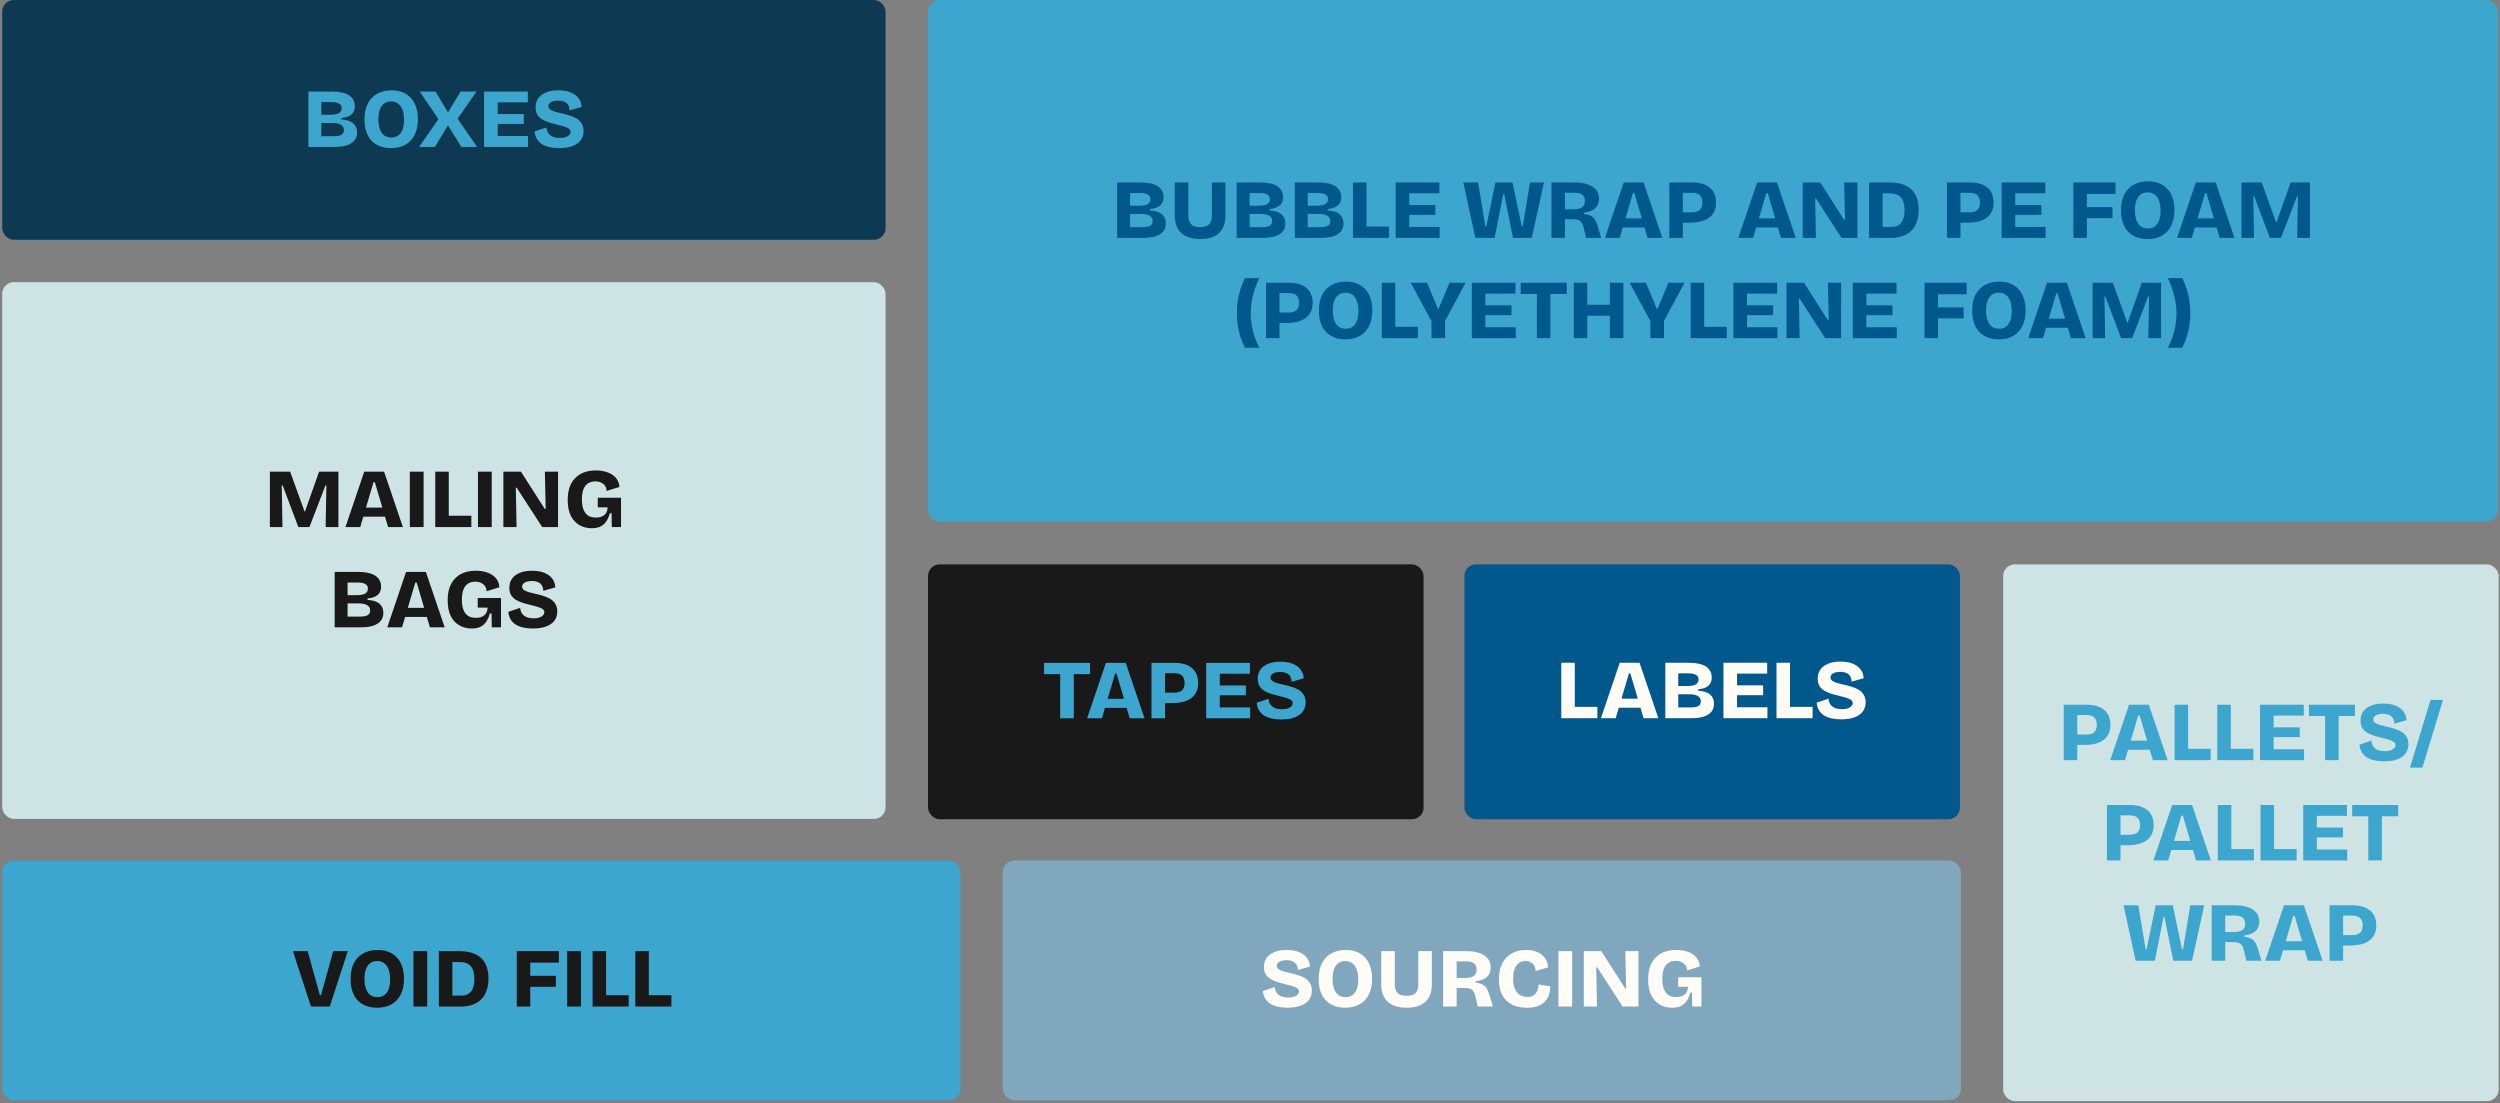 <svg xmlns="http://www.w3.org/2000/svg" fill="none" viewBox="0 0 1072 473" height="473" width="1072">
<rect x="0" y="0" width="1072" height="473" fill="#808080" stroke="none"/>
<rect fill="#CEE3E4" rx="5" height="230.162" width="212.485" y="242" x="858.942"></rect>
<path fill="#3DA6CE" d="M889.186 319.436V314.972H894.478C896.038 314.972 897.202 314.648 897.97 314C898.738 313.352 899.122 312.26 899.122 310.724C899.122 309.38 898.762 308.36 898.042 307.664C897.346 306.968 896.23 306.62 894.694 306.62H889.186V302.192H894.874C896.41 302.192 897.79 302.372 899.014 302.732C900.262 303.092 901.33 303.632 902.218 304.352C903.106 305.048 903.778 305.948 904.234 307.052C904.714 308.132 904.954 309.404 904.954 310.868C904.954 312.74 904.522 314.312 903.658 315.584C902.818 316.856 901.558 317.816 899.878 318.464C898.222 319.112 896.146 319.436 893.65 319.436H889.186ZM884.938 325.952V302.192H890.734V325.952H884.938ZM904.86 325.952L912.924 302.192H921.42L929.484 325.952H923.148L917.46 306.728H916.884L911.196 325.952H904.86ZM909.648 321.488V317.6H925.56V321.488H909.648ZM932.469 325.952V302.192H938.265V325.952H932.469ZM933.513 325.952V321.092H947.949V325.952H933.513ZM950.786 325.952V302.192H956.582V325.952H950.786ZM951.83 325.952V321.092H966.266V325.952H951.83ZM969.102 325.952V302.192H974.934V325.952H969.102ZM973.314 325.952V321.272H987.966V325.952H973.314ZM973.314 316.088V311.876H986.13V316.088H973.314ZM973.314 306.836V302.192H987.858V306.836H973.314ZM996.993 325.952V302.192H1002.82V325.952H996.993ZM990.081 307.016V302.192H1009.81V307.016H990.081ZM1022.27 326.456C1020.73 326.456 1019.34 326.312 1018.09 326.024C1016.84 325.736 1015.76 325.304 1014.85 324.728C1013.94 324.128 1013.22 323.372 1012.69 322.46C1012.16 321.548 1011.85 320.492 1011.76 319.292L1016.83 317.6C1016.9 318.608 1017.19 319.448 1017.7 320.12C1018.2 320.792 1018.87 321.296 1019.71 321.632C1020.58 321.944 1021.54 322.1 1022.59 322.1C1023.6 322.1 1024.44 321.98 1025.11 321.74C1025.81 321.476 1026.32 321.152 1026.66 320.768C1027.02 320.36 1027.2 319.928 1027.2 319.472C1027.2 318.944 1026.97 318.512 1026.52 318.176C1026.06 317.816 1025.44 317.516 1024.64 317.276C1023.85 317.012 1022.93 316.76 1021.87 316.52C1020.67 316.232 1019.5 315.92 1018.34 315.584C1017.19 315.248 1016.15 314.816 1015.21 314.288C1014.28 313.736 1013.53 313.04 1012.98 312.2C1012.45 311.336 1012.19 310.256 1012.19 308.96C1012.19 307.496 1012.56 306.224 1013.3 305.144C1014.05 304.064 1015.14 303.224 1016.58 302.624C1018.02 302 1019.8 301.688 1021.91 301.688C1024 301.688 1025.77 301.988 1027.24 302.588C1028.7 303.188 1029.83 304.028 1030.62 305.108C1031.41 306.164 1031.84 307.4 1031.92 308.816L1026.73 310.292C1026.73 309.596 1026.61 308.984 1026.37 308.456C1026.16 307.928 1025.84 307.496 1025.44 307.16C1025.03 306.8 1024.52 306.536 1023.92 306.368C1023.32 306.176 1022.64 306.08 1021.87 306.08C1020.96 306.08 1020.18 306.188 1019.53 306.404C1018.91 306.62 1018.44 306.908 1018.13 307.268C1017.82 307.604 1017.66 308 1017.66 308.456C1017.66 309.032 1017.9 309.512 1018.38 309.896C1018.88 310.256 1019.56 310.568 1020.4 310.832C1021.26 311.072 1022.21 311.312 1023.24 311.552C1024.27 311.768 1025.34 312.044 1026.44 312.38C1027.55 312.692 1028.58 313.112 1029.54 313.64C1030.5 314.168 1031.27 314.888 1031.84 315.8C1032.44 316.688 1032.74 317.816 1032.74 319.184C1032.74 320.648 1032.35 321.932 1031.56 323.036C1030.79 324.116 1029.62 324.956 1028.06 325.556C1026.5 326.156 1024.57 326.456 1022.27 326.456ZM1033.4 329.156L1042.22 300.14H1047.55L1038.73 329.156H1033.4ZM907.713 362.436V357.972H913.005C914.565 357.972 915.729 357.648 916.497 357C917.265 356.352 917.649 355.26 917.649 353.724C917.649 352.38 917.289 351.36 916.569 350.664C915.873 349.968 914.757 349.62 913.221 349.62H907.713V345.192H913.401C914.937 345.192 916.317 345.372 917.541 345.732C918.789 346.092 919.857 346.632 920.745 347.352C921.633 348.048 922.305 348.948 922.761 350.052C923.241 351.132 923.481 352.404 923.481 353.868C923.481 355.74 923.049 357.312 922.185 358.584C921.345 359.856 920.085 360.816 918.405 361.464C916.749 362.112 914.673 362.436 912.177 362.436H907.713ZM903.465 368.952V345.192H909.261V368.952H903.465ZM923.388 368.952L931.452 345.192H939.948L948.012 368.952H941.676L935.988 349.728H935.412L929.724 368.952H923.388ZM928.176 364.488V360.6H944.088V364.488H928.176ZM950.997 368.952V345.192H956.793V368.952H950.997ZM952.041 368.952V364.092H966.477V368.952H952.041ZM969.313 368.952V345.192H975.109V368.952H969.313ZM970.357 368.952V364.092H984.793V368.952H970.357ZM987.63 368.952V345.192H993.462V368.952H987.63ZM991.842 368.952V364.272H1006.49V368.952H991.842ZM991.842 359.088V354.876H1004.66V359.088H991.842ZM991.842 349.836V345.192H1006.39V349.836H991.842ZM1015.52 368.952V345.192H1021.35V368.952H1015.52ZM1008.61 350.016V345.192H1028.34V350.016H1008.61ZM915.762 411.952L910.578 388.192H916.914L920.046 407.056H920.442L924.366 388.192H931.674L935.67 407.056H936.066L939.198 388.192H945.174L939.954 411.952H931.89L928.11 393.124H927.75L924.006 411.952H915.762ZM948.378 411.952V388.192H958.494C959.814 388.192 961.014 388.3 962.094 388.516C963.174 388.708 964.122 389.008 964.938 389.416C965.778 389.8 966.486 390.28 967.062 390.856C967.638 391.408 968.07 392.056 968.358 392.8C968.646 393.52 968.79 394.324 968.79 395.212C968.79 396.052 968.658 396.808 968.394 397.48C968.13 398.152 967.722 398.74 967.17 399.244C966.642 399.748 965.97 400.156 965.154 400.468C964.338 400.78 963.39 401.008 962.31 401.152V401.692C963.678 401.836 964.734 402.148 965.478 402.628C966.246 403.084 966.834 403.696 967.242 404.464C967.65 405.232 968.01 406.156 968.322 407.236L969.69 411.952H963.246L962.202 407.596C961.986 406.636 961.686 405.892 961.302 405.364C960.942 404.836 960.474 404.476 959.898 404.284C959.322 404.068 958.602 403.96 957.738 403.96H954.174V411.952H948.378ZM954.174 399.676H958.098C959.562 399.676 960.702 399.388 961.518 398.812C962.334 398.236 962.742 397.336 962.742 396.112C962.742 394.912 962.37 394.024 961.626 393.448C960.882 392.872 959.754 392.584 958.242 392.584H954.174V399.676ZM971.323 411.952L979.387 388.192H987.883L995.947 411.952H989.611L983.923 392.728H983.347L977.659 411.952H971.323ZM976.111 407.488V403.6H992.023V407.488H976.111ZM1003.18 405.436V400.972H1008.47C1010.03 400.972 1011.2 400.648 1011.96 400C1012.73 399.352 1013.12 398.26 1013.12 396.724C1013.12 395.38 1012.76 394.36 1012.04 393.664C1011.34 392.968 1010.22 392.62 1008.69 392.62H1003.18V388.192H1008.87C1010.4 388.192 1011.78 388.372 1013.01 388.732C1014.26 389.092 1015.32 389.632 1016.21 390.352C1017.1 391.048 1017.77 391.948 1018.23 393.052C1018.71 394.132 1018.95 395.404 1018.95 396.868C1018.95 398.74 1018.52 400.312 1017.65 401.584C1016.81 402.856 1015.55 403.816 1013.87 404.464C1012.22 405.112 1010.14 405.436 1007.64 405.436H1003.18ZM998.932 411.952V388.192H1004.73V411.952H998.932Z"></path>
<rect fill="#80A7BD" rx="5" height="102.815" width="410.9" y="369" x="429.942"></rect>
<path fill="#FFFBF6" d="M552.059 432.109C550.523 432.109 549.131 431.965 547.883 431.677C546.635 431.389 545.555 430.957 544.643 430.381C543.731 429.781 543.011 429.025 542.483 428.113C541.955 427.201 541.643 426.145 541.547 424.945L546.623 423.253C546.695 424.261 546.983 425.101 547.487 425.773C547.991 426.445 548.663 426.949 549.503 427.285C550.367 427.597 551.327 427.753 552.383 427.753C553.391 427.753 554.231 427.633 554.903 427.393C555.599 427.129 556.115 426.805 556.451 426.421C556.811 426.013 556.991 425.581 556.991 425.125C556.991 424.597 556.763 424.165 556.307 423.829C555.851 423.469 555.227 423.169 554.435 422.929C553.643 422.665 552.719 422.413 551.663 422.173C550.463 421.885 549.287 421.573 548.135 421.237C546.983 420.901 545.939 420.469 545.003 419.941C544.067 419.389 543.323 418.693 542.771 417.853C542.243 416.989 541.979 415.909 541.979 414.613C541.979 413.149 542.351 411.877 543.095 410.797C543.839 409.717 544.931 408.877 546.371 408.277C547.811 407.653 549.587 407.341 551.699 407.341C553.787 407.341 555.563 407.641 557.027 408.241C558.491 408.841 559.619 409.681 560.411 410.761C561.203 411.817 561.635 413.053 561.707 414.469L556.523 415.945C556.523 415.249 556.403 414.637 556.163 414.109C555.947 413.581 555.635 413.149 555.227 412.813C554.819 412.453 554.315 412.189 553.715 412.021C553.115 411.829 552.431 411.733 551.663 411.733C550.751 411.733 549.971 411.841 549.323 412.057C548.699 412.273 548.231 412.561 547.919 412.921C547.607 413.257 547.451 413.653 547.451 414.109C547.451 414.685 547.691 415.165 548.171 415.549C548.675 415.909 549.347 416.221 550.187 416.485C551.051 416.725 551.999 416.965 553.031 417.205C554.063 417.421 555.131 417.697 556.235 418.033C557.339 418.345 558.371 418.765 559.331 419.293C560.291 419.821 561.059 420.541 561.635 421.453C562.235 422.341 562.535 423.469 562.535 424.837C562.535 426.301 562.139 427.585 561.347 428.689C560.579 429.769 559.415 430.609 557.855 431.209C556.295 431.809 554.363 432.109 552.059 432.109ZM576.798 432.109C575.07 432.109 573.51 431.845 572.118 431.317C570.726 430.789 569.526 430.009 568.518 428.977C567.534 427.945 566.778 426.673 566.25 425.161C565.722 423.625 565.458 421.849 565.458 419.833C565.458 417.001 565.95 414.673 566.934 412.849C567.942 411.001 569.322 409.621 571.074 408.709C572.826 407.797 574.806 407.341 577.014 407.341C578.718 407.341 580.266 407.605 581.658 408.133C583.05 408.661 584.238 409.441 585.222 410.473C586.23 411.505 586.998 412.801 587.526 414.361C588.078 415.897 588.354 417.673 588.354 419.689C588.354 421.777 588.066 423.601 587.49 425.161C586.938 426.697 586.146 427.981 585.114 429.013C584.106 430.045 582.894 430.825 581.478 431.353C580.062 431.857 578.502 432.109 576.798 432.109ZM576.978 427.573C578.154 427.573 579.138 427.285 579.93 426.709C580.746 426.109 581.358 425.257 581.766 424.153C582.198 423.025 582.414 421.657 582.414 420.049C582.414 418.345 582.198 416.905 581.766 415.729C581.334 414.529 580.698 413.629 579.858 413.029C579.042 412.405 578.034 412.093 576.834 412.093C575.682 412.093 574.698 412.393 573.882 412.993C573.09 413.569 572.478 414.433 572.046 415.585C571.614 416.713 571.398 418.105 571.398 419.761C571.398 421.009 571.518 422.125 571.758 423.109C572.022 424.069 572.382 424.885 572.838 425.557C573.294 426.205 573.87 426.709 574.566 427.069C575.286 427.405 576.09 427.573 576.978 427.573ZM603.172 432.109C601.66 432.109 600.316 431.953 599.14 431.641C597.964 431.353 596.944 430.921 596.08 430.345C595.216 429.769 594.496 429.073 593.92 428.257C593.368 427.441 592.948 426.529 592.66 425.521C592.396 424.489 592.264 423.373 592.264 422.173V407.845H598.096V421.993C598.096 423.145 598.276 424.093 598.636 424.837C598.996 425.581 599.548 426.133 600.292 426.493C601.036 426.829 601.984 426.997 603.136 426.997C604.288 426.997 605.236 426.829 605.98 426.493C606.724 426.133 607.276 425.581 607.636 424.837C607.996 424.093 608.176 423.145 608.176 421.993V407.845H613.972V422.173C613.972 425.317 613.072 427.765 611.272 429.517C609.496 431.245 606.796 432.109 603.172 432.109ZM618.811 431.605V407.845H628.927C630.247 407.845 631.447 407.953 632.527 408.169C633.607 408.361 634.555 408.661 635.371 409.069C636.211 409.453 636.919 409.933 637.495 410.509C638.071 411.061 638.503 411.709 638.791 412.453C639.079 413.173 639.223 413.977 639.223 414.865C639.223 415.705 639.091 416.461 638.827 417.133C638.563 417.805 638.155 418.393 637.603 418.897C637.075 419.401 636.403 419.809 635.587 420.121C634.771 420.433 633.823 420.661 632.743 420.805V421.345C634.111 421.489 635.167 421.801 635.911 422.281C636.679 422.737 637.267 423.349 637.675 424.117C638.083 424.885 638.443 425.809 638.755 426.889L640.123 431.605H633.679L632.635 427.249C632.419 426.289 632.119 425.545 631.735 425.017C631.375 424.489 630.907 424.129 630.331 423.937C629.755 423.721 629.035 423.613 628.171 423.613H624.607V431.605H618.811ZM624.607 419.329H628.531C629.995 419.329 631.135 419.041 631.951 418.465C632.767 417.889 633.175 416.989 633.175 415.765C633.175 414.565 632.803 413.677 632.059 413.101C631.315 412.525 630.187 412.237 628.675 412.237H624.607V419.329ZM654.756 432.109C652.884 432.109 651.204 431.857 649.716 431.353C648.228 430.849 646.956 430.081 645.9 429.049C644.868 428.017 644.076 426.757 643.524 425.269C642.996 423.757 642.732 421.993 642.732 419.977C642.732 417.913 643.008 416.101 643.56 414.541C644.112 412.981 644.904 411.661 645.936 410.581C646.992 409.501 648.228 408.697 649.644 408.169C651.06 407.617 652.632 407.341 654.36 407.341C655.728 407.341 656.976 407.509 658.104 407.845C659.256 408.181 660.252 408.685 661.092 409.357C661.932 410.005 662.58 410.797 663.036 411.733C663.516 412.645 663.768 413.689 663.792 414.865L658.428 416.341C658.428 415.357 658.212 414.553 657.78 413.929C657.372 413.305 656.844 412.837 656.196 412.525C655.572 412.189 654.888 412.021 654.144 412.021C653.544 412.021 652.92 412.153 652.272 412.417C651.648 412.657 651.072 413.077 650.544 413.677C650.016 414.253 649.596 415.021 649.284 415.981C648.972 416.941 648.816 418.141 648.816 419.581C648.816 421.453 649.08 422.965 649.608 424.117C650.136 425.269 650.868 426.121 651.804 426.673C652.74 427.201 653.772 427.465 654.9 427.465C656.148 427.465 657.108 427.201 657.78 426.673C658.476 426.121 658.968 425.437 659.256 424.621C659.544 423.805 659.7 422.977 659.724 422.137L664.764 422.929C664.74 424.225 664.548 425.437 664.188 426.565C663.828 427.693 663.252 428.677 662.46 429.517C661.692 430.333 660.672 430.969 659.4 431.425C658.128 431.881 656.58 432.109 654.756 432.109ZM668.24 431.605V407.845H674.144V431.605H668.24ZM679.139 431.605V407.845H686.663L696.851 423.793H697.283L696.923 407.845H702.575V431.605H695.771L684.863 414.757H684.467L684.791 431.605H679.139ZM717.012 432.109C715.068 432.109 713.316 431.665 711.756 430.777C710.196 429.889 708.96 428.557 708.048 426.781C707.16 424.981 706.716 422.725 706.716 420.013C706.716 418.021 706.968 416.245 707.472 414.685C708 413.125 708.78 411.805 709.812 410.725C710.844 409.621 712.104 408.781 713.592 408.205C715.104 407.629 716.844 407.341 718.812 407.341C720.3 407.341 721.644 407.509 722.844 407.845C724.068 408.181 725.124 408.661 726.012 409.285C726.9 409.909 727.584 410.653 728.064 411.517C728.568 412.381 728.832 413.353 728.856 414.433L723.384 416.125C723.36 415.237 723.132 414.493 722.7 413.893C722.268 413.293 721.692 412.837 720.972 412.525C720.252 412.189 719.448 412.021 718.56 412.021C717.312 412.021 716.256 412.309 715.392 412.885C714.552 413.437 713.904 414.289 713.448 415.441C713.016 416.593 712.8 418.033 712.8 419.761C712.8 421.057 712.92 422.197 713.16 423.181C713.424 424.141 713.808 424.945 714.312 425.593C714.816 426.241 715.428 426.733 716.148 427.069C716.892 427.381 717.768 427.537 718.776 427.537C719.784 427.537 720.648 427.381 721.368 427.069C722.112 426.757 722.7 426.277 723.132 425.629C723.564 424.981 723.792 424.153 723.816 423.145H719.604V419.041H729.576V423.649V431.605H725.616L725.544 425.665H724.824C724.416 427.057 723.888 428.233 723.24 429.193C722.592 430.153 721.764 430.885 720.756 431.389C719.748 431.869 718.5 432.109 717.012 432.109Z"></path>
<rect fill="#3DA6CE" rx="5" height="102.815" width="410.9" y="369" x="0.942"></rect>
<path fill="#191919" d="M133.334 431.605L125.594 407.845H131.93L137.15 426.745H137.654L142.874 407.845H149.138L141.398 431.605H133.334ZM161.675 432.109C159.947 432.109 158.387 431.845 156.995 431.317C155.603 430.789 154.403 430.009 153.395 428.977C152.411 427.945 151.655 426.673 151.127 425.161C150.599 423.625 150.335 421.849 150.335 419.833C150.335 417.001 150.827 414.673 151.811 412.849C152.819 411.001 154.199 409.621 155.951 408.709C157.703 407.797 159.683 407.341 161.891 407.341C163.595 407.341 165.143 407.605 166.535 408.133C167.927 408.661 169.115 409.441 170.099 410.473C171.107 411.505 171.875 412.801 172.403 414.361C172.955 415.897 173.231 417.673 173.231 419.689C173.231 421.777 172.943 423.601 172.367 425.161C171.815 426.697 171.023 427.981 169.991 429.013C168.983 430.045 167.771 430.825 166.355 431.353C164.939 431.857 163.379 432.109 161.675 432.109ZM161.855 427.573C163.031 427.573 164.015 427.285 164.807 426.709C165.623 426.109 166.235 425.257 166.643 424.153C167.075 423.025 167.291 421.657 167.291 420.049C167.291 418.345 167.075 416.905 166.643 415.729C166.211 414.529 165.575 413.629 164.735 413.029C163.919 412.405 162.911 412.093 161.711 412.093C160.559 412.093 159.575 412.393 158.759 412.993C157.967 413.569 157.355 414.433 156.923 415.585C156.491 416.713 156.275 418.105 156.275 419.761C156.275 421.009 156.395 422.125 156.635 423.109C156.899 424.069 157.259 424.885 157.715 425.557C158.171 426.205 158.747 426.709 159.443 427.069C160.163 427.405 160.967 427.573 161.855 427.573ZM177.285 431.605V407.845H183.189V431.605H177.285ZM190.884 431.605V426.925H197.76C199.008 426.925 200.052 426.661 200.892 426.133C201.732 425.605 202.356 424.813 202.764 423.757C203.196 422.701 203.412 421.381 203.412 419.797C203.412 418.525 203.28 417.433 203.016 416.521C202.752 415.609 202.356 414.865 201.828 414.289C201.324 413.689 200.664 413.245 199.848 412.957C199.056 412.669 198.12 412.525 197.04 412.525H190.884V407.845H196.824C199.776 407.845 202.188 408.313 204.06 409.249C205.932 410.185 207.3 411.529 208.164 413.281C209.028 415.009 209.46 417.085 209.46 419.509C209.46 421.381 209.232 423.001 208.776 424.369C208.344 425.737 207.744 426.889 206.976 427.825C206.208 428.737 205.32 429.481 204.312 430.057C203.328 430.609 202.284 431.005 201.18 431.245C200.1 431.485 199.02 431.605 197.94 431.605H190.884ZM188.184 431.605V407.845H193.98V431.605H188.184ZM221.582 431.605V407.845H227.378V431.605H221.582ZM224.426 423.145V418.429H238.358V423.145H224.426ZM224.426 412.777V407.845H239.654V412.777H224.426ZM243.203 431.605V407.845H249.107V431.605H243.203ZM254.102 431.605V407.845H259.898V431.605H254.102ZM255.146 431.605V426.745H269.582V431.605H255.146ZM272.418 431.605V407.845H278.214V431.605H272.418ZM273.462 431.605V426.745H287.898V431.605H273.462Z"></path>
<rect fill="#00588C" rx="5" height="109.3" width="212.477" y="242" x="627.942"></rect>
<path fill="#FFFBF6" d="M669.475 307.952V284.192H675.271V307.952H669.475ZM670.519 307.952V303.092H684.955V307.952H670.519ZM686.479 307.952L694.543 284.192H703.039L711.103 307.952H704.767L699.079 288.728H698.503L692.815 307.952H686.479ZM691.267 303.488V299.6H707.179V303.488H691.267ZM714.088 307.952V284.192H724.348C725.836 284.192 727.168 284.324 728.344 284.588C729.544 284.828 730.564 285.212 731.404 285.74C732.244 286.244 732.88 286.904 733.312 287.72C733.768 288.512 733.996 289.46 733.996 290.564C733.996 291.5 733.792 292.316 733.384 293.012C733 293.708 732.388 294.272 731.548 294.704C730.708 295.136 729.592 295.424 728.2 295.568V296.18C730.504 296.324 732.208 296.876 733.312 297.836C734.416 298.796 734.968 300.092 734.968 301.724C734.968 303.116 734.596 304.268 733.852 305.18C733.108 306.092 732.016 306.788 730.576 307.268C729.136 307.724 727.36 307.952 725.248 307.952H714.088ZM719.632 303.344H725.032C726.496 303.344 727.576 303.14 728.272 302.732C728.968 302.3 729.316 301.628 729.316 300.716C729.316 299.708 728.896 298.952 728.056 298.448C727.216 297.944 725.932 297.692 724.204 297.692H719.632V303.344ZM719.632 294.164H723.412C725.116 294.164 726.364 293.936 727.156 293.48C727.948 293 728.344 292.292 728.344 291.356C728.344 290.444 727.972 289.784 727.228 289.376C726.508 288.944 725.404 288.728 723.916 288.728H719.632V294.164ZM739.014 307.952V284.192H744.846V307.952H739.014ZM743.226 307.952V303.272H757.878V307.952H743.226ZM743.226 298.088V293.876H756.042V298.088H743.226ZM743.226 288.836V284.192H757.77V288.836H743.226ZM761.76 307.952V284.192H767.556V307.952H761.76ZM762.804 307.952V303.092H777.24V307.952H762.804ZM789.508 308.456C787.972 308.456 786.58 308.312 785.332 308.024C784.084 307.736 783.004 307.304 782.092 306.728C781.18 306.128 780.46 305.372 779.932 304.46C779.404 303.548 779.092 302.492 778.996 301.292L784.072 299.6C784.144 300.608 784.432 301.448 784.936 302.12C785.44 302.792 786.112 303.296 786.952 303.632C787.816 303.944 788.776 304.1 789.832 304.1C790.84 304.1 791.68 303.98 792.352 303.74C793.048 303.476 793.564 303.152 793.9 302.768C794.26 302.36 794.44 301.928 794.44 301.472C794.44 300.944 794.212 300.512 793.756 300.176C793.3 299.816 792.676 299.516 791.884 299.276C791.092 299.012 790.168 298.76 789.112 298.52C787.912 298.232 786.736 297.92 785.584 297.584C784.432 297.248 783.388 296.816 782.452 296.288C781.516 295.736 780.772 295.04 780.22 294.2C779.692 293.336 779.428 292.256 779.428 290.96C779.428 289.496 779.8 288.224 780.544 287.144C781.288 286.064 782.38 285.224 783.82 284.624C785.26 284 787.036 283.688 789.148 283.688C791.236 283.688 793.012 283.988 794.476 284.588C795.94 285.188 797.068 286.028 797.86 287.108C798.652 288.164 799.084 289.4 799.156 290.816L793.972 292.292C793.972 291.596 793.852 290.984 793.612 290.456C793.396 289.928 793.084 289.496 792.676 289.16C792.268 288.8 791.764 288.536 791.164 288.368C790.564 288.176 789.88 288.08 789.112 288.08C788.2 288.08 787.42 288.188 786.772 288.404C786.148 288.62 785.68 288.908 785.368 289.268C785.056 289.604 784.9 290 784.9 290.456C784.9 291.032 785.14 291.512 785.62 291.896C786.124 292.256 786.796 292.568 787.636 292.832C788.5 293.072 789.448 293.312 790.48 293.552C791.512 293.768 792.58 294.044 793.684 294.38C794.788 294.692 795.82 295.112 796.78 295.64C797.74 296.168 798.508 296.888 799.084 297.8C799.684 298.688 799.984 299.816 799.984 301.184C799.984 302.648 799.588 303.932 798.796 305.036C798.028 306.116 796.864 306.956 795.304 307.556C793.744 308.156 791.812 308.456 789.508 308.456Z"></path>
<rect fill="#191919" rx="5" height="109.3" width="212.477" y="242" x="397.942"></rect>
<path fill="#3DA6CE" d="M454.603 308V284.24H460.435V308H454.603ZM447.691 289.064V284.24H467.419V289.064H447.691ZM466.147 308L474.211 284.24H482.707L490.771 308H484.435L478.747 288.776H478.171L472.483 308H466.147ZM470.935 303.536V299.648H486.847V303.536H470.935ZM498.004 301.484V297.02H503.296C504.856 297.02 506.02 296.696 506.788 296.048C507.556 295.4 507.94 294.308 507.94 292.772C507.94 291.428 507.58 290.408 506.86 289.712C506.164 289.016 505.048 288.668 503.512 288.668H498.004V284.24H503.692C505.228 284.24 506.608 284.42 507.832 284.78C509.08 285.14 510.148 285.68 511.036 286.4C511.924 287.096 512.596 287.996 513.052 289.1C513.532 290.18 513.772 291.452 513.772 292.916C513.772 294.788 513.34 296.36 512.476 297.632C511.636 298.904 510.376 299.864 508.696 300.512C507.04 301.16 504.964 301.484 502.468 301.484H498.004ZM493.756 308V284.24H499.552V308H493.756ZM517.205 308V284.24H523.037V308H517.205ZM521.417 308V303.32H536.069V308H521.417ZM521.417 298.136V293.924H534.233V298.136H521.417ZM521.417 288.884V284.24H535.961V288.884H521.417ZM549.383 308.504C547.847 308.504 546.455 308.36 545.207 308.072C543.959 307.784 542.879 307.352 541.967 306.776C541.055 306.176 540.335 305.42 539.807 304.508C539.279 303.596 538.967 302.54 538.871 301.34L543.947 299.648C544.019 300.656 544.307 301.496 544.811 302.168C545.315 302.84 545.987 303.344 546.827 303.68C547.691 303.992 548.651 304.148 549.707 304.148C550.715 304.148 551.555 304.028 552.227 303.788C552.923 303.524 553.439 303.2 553.775 302.816C554.135 302.408 554.315 301.976 554.315 301.52C554.315 300.992 554.087 300.56 553.631 300.224C553.175 299.864 552.551 299.564 551.759 299.324C550.967 299.06 550.043 298.808 548.987 298.568C547.787 298.28 546.611 297.968 545.459 297.632C544.307 297.296 543.263 296.864 542.327 296.336C541.391 295.784 540.647 295.088 540.095 294.248C539.567 293.384 539.303 292.304 539.303 291.008C539.303 289.544 539.675 288.272 540.419 287.192C541.163 286.112 542.255 285.272 543.695 284.672C545.135 284.048 546.911 283.736 549.023 283.736C551.111 283.736 552.887 284.036 554.351 284.636C555.815 285.236 556.943 286.076 557.735 287.156C558.527 288.212 558.959 289.448 559.031 290.864L553.847 292.34C553.847 291.644 553.727 291.032 553.487 290.504C553.271 289.976 552.959 289.544 552.551 289.208C552.143 288.848 551.639 288.584 551.039 288.416C550.439 288.224 549.755 288.128 548.987 288.128C548.075 288.128 547.295 288.236 546.647 288.452C546.023 288.668 545.555 288.956 545.243 289.316C544.931 289.652 544.775 290.048 544.775 290.504C544.775 291.08 545.015 291.56 545.495 291.944C545.999 292.304 546.671 292.616 547.511 292.88C548.375 293.12 549.323 293.36 550.355 293.6C551.387 293.816 552.455 294.092 553.559 294.428C554.663 294.74 555.695 295.16 556.655 295.688C557.615 296.216 558.383 296.936 558.959 297.848C559.559 298.736 559.859 299.864 559.859 301.232C559.859 302.696 559.463 303.98 558.671 305.084C557.903 306.164 556.739 307.004 555.179 307.604C553.619 308.204 551.687 308.504 549.383 308.504Z"></path>
<rect fill="#CEE3E4" rx="5" height="230.162" width="378.793" y="121" x="0.942"></rect>
<path fill="#191919" d="M115.728 226V202.24H124.404L130.596 219.34H130.776L136.824 202.24H145.104V226H139.632L139.956 208.144H139.56L132.684 226H127.932L121.2 208.144H120.804L121.128 226H115.728ZM148.131 226L156.195 202.24H164.691L172.755 226H166.419L160.731 206.776H160.155L154.467 226H148.131ZM152.919 221.536V217.648H168.831V221.536H152.919ZM175.74 226V202.24H181.644V226H175.74ZM186.638 226V202.24H192.434V226H186.638ZM187.682 226V221.14H202.118V226H187.682ZM204.955 226V202.24H210.859V226H204.955ZM215.853 226V202.24H223.377L233.565 218.188H233.997L233.637 202.24H239.289V226H232.485L221.577 209.152H221.181L221.505 226H215.853ZM253.727 226.504C251.783 226.504 250.031 226.06 248.471 225.172C246.911 224.284 245.675 222.952 244.763 221.176C243.875 219.376 243.431 217.12 243.431 214.408C243.431 212.416 243.683 210.64 244.187 209.08C244.715 207.52 245.495 206.2 246.527 205.12C247.559 204.016 248.819 203.176 250.307 202.6C251.819 202.024 253.559 201.736 255.527 201.736C257.015 201.736 258.359 201.904 259.559 202.24C260.783 202.576 261.839 203.056 262.727 203.68C263.615 204.304 264.299 205.048 264.779 205.912C265.283 206.776 265.547 207.748 265.571 208.828L260.099 210.52C260.075 209.632 259.847 208.888 259.415 208.288C258.983 207.688 258.407 207.232 257.687 206.92C256.967 206.584 256.163 206.416 255.275 206.416C254.027 206.416 252.971 206.704 252.107 207.28C251.267 207.832 250.619 208.684 250.163 209.836C249.731 210.988 249.515 212.428 249.515 214.156C249.515 215.452 249.635 216.592 249.875 217.576C250.139 218.536 250.523 219.34 251.027 219.988C251.531 220.636 252.143 221.128 252.863 221.464C253.607 221.776 254.483 221.932 255.491 221.932C256.499 221.932 257.363 221.776 258.083 221.464C258.827 221.152 259.415 220.672 259.847 220.024C260.279 219.376 260.507 218.548 260.531 217.54H256.319V213.436H266.291V218.044V226H262.331L262.259 220.06H261.539C261.131 221.452 260.603 222.628 259.955 223.588C259.307 224.548 258.479 225.28 257.471 225.784C256.463 226.264 255.215 226.504 253.727 226.504ZM143.502 269V245.24H153.762C155.25 245.24 156.582 245.372 157.758 245.636C158.958 245.876 159.978 246.26 160.818 246.788C161.658 247.292 162.294 247.952 162.726 248.768C163.182 249.56 163.41 250.508 163.41 251.612C163.41 252.548 163.206 253.364 162.798 254.06C162.414 254.756 161.802 255.32 160.962 255.752C160.122 256.184 159.006 256.472 157.614 256.616V257.228C159.918 257.372 161.622 257.924 162.726 258.884C163.83 259.844 164.382 261.14 164.382 262.772C164.382 264.164 164.01 265.316 163.266 266.228C162.522 267.14 161.43 267.836 159.99 268.316C158.55 268.772 156.774 269 154.662 269H143.502ZM149.046 264.392H154.446C155.91 264.392 156.99 264.188 157.686 263.78C158.382 263.348 158.73 262.676 158.73 261.764C158.73 260.756 158.31 260 157.47 259.496C156.63 258.992 155.346 258.74 153.618 258.74H149.046V264.392ZM149.046 255.212H152.826C154.53 255.212 155.778 254.984 156.57 254.528C157.362 254.048 157.758 253.34 157.758 252.404C157.758 251.492 157.386 250.832 156.642 250.424C155.922 249.992 154.818 249.776 153.33 249.776H149.046V255.212ZM166.061 269L174.125 245.24H182.621L190.685 269H184.349L178.661 249.776H178.085L172.397 269H166.061ZM170.849 264.536V260.648H186.761V264.536H170.849ZM202.258 269.504C200.314 269.504 198.562 269.06 197.002 268.172C195.442 267.284 194.206 265.952 193.294 264.176C192.406 262.376 191.962 260.12 191.962 257.408C191.962 255.416 192.214 253.64 192.718 252.08C193.246 250.52 194.026 249.2 195.058 248.12C196.09 247.016 197.35 246.176 198.838 245.6C200.35 245.024 202.09 244.736 204.058 244.736C205.546 244.736 206.89 244.904 208.09 245.24C209.314 245.576 210.37 246.056 211.258 246.68C212.146 247.304 212.83 248.048 213.31 248.912C213.814 249.776 214.078 250.748 214.102 251.828L208.63 253.52C208.606 252.632 208.378 251.888 207.946 251.288C207.514 250.688 206.938 250.232 206.218 249.92C205.498 249.584 204.694 249.416 203.806 249.416C202.558 249.416 201.502 249.704 200.638 250.28C199.798 250.832 199.15 251.684 198.694 252.836C198.262 253.988 198.046 255.428 198.046 257.156C198.046 258.452 198.166 259.592 198.406 260.576C198.67 261.536 199.054 262.34 199.558 262.988C200.062 263.636 200.674 264.128 201.394 264.464C202.138 264.776 203.014 264.932 204.022 264.932C205.03 264.932 205.894 264.776 206.614 264.464C207.358 264.152 207.946 263.672 208.378 263.024C208.81 262.376 209.038 261.548 209.062 260.54H204.85V256.436H214.822V261.044V269H210.862L210.79 263.06H210.07C209.662 264.452 209.134 265.628 208.486 266.588C207.838 267.548 207.01 268.28 206.002 268.784C204.994 269.264 203.746 269.504 202.258 269.504ZM228.484 269.504C226.948 269.504 225.556 269.36 224.308 269.072C223.06 268.784 221.98 268.352 221.068 267.776C220.156 267.176 219.436 266.42 218.908 265.508C218.38 264.596 218.068 263.54 217.972 262.34L223.048 260.648C223.12 261.656 223.408 262.496 223.912 263.168C224.416 263.84 225.088 264.344 225.928 264.68C226.792 264.992 227.752 265.148 228.808 265.148C229.816 265.148 230.656 265.028 231.328 264.788C232.024 264.524 232.54 264.2 232.876 263.816C233.236 263.408 233.416 262.976 233.416 262.52C233.416 261.992 233.188 261.56 232.732 261.224C232.276 260.864 231.652 260.564 230.86 260.324C230.068 260.06 229.144 259.808 228.088 259.568C226.888 259.28 225.712 258.968 224.56 258.632C223.408 258.296 222.364 257.864 221.428 257.336C220.492 256.784 219.748 256.088 219.196 255.248C218.668 254.384 218.404 253.304 218.404 252.008C218.404 250.544 218.776 249.272 219.52 248.192C220.264 247.112 221.356 246.272 222.796 245.672C224.236 245.048 226.012 244.736 228.124 244.736C230.212 244.736 231.988 245.036 233.452 245.636C234.916 246.236 236.044 247.076 236.836 248.156C237.628 249.212 238.06 250.448 238.132 251.864L232.948 253.34C232.948 252.644 232.828 252.032 232.588 251.504C232.372 250.976 232.06 250.544 231.652 250.208C231.244 249.848 230.74 249.584 230.14 249.416C229.54 249.224 228.856 249.128 228.088 249.128C227.176 249.128 226.396 249.236 225.748 249.452C225.124 249.668 224.656 249.956 224.344 250.316C224.032 250.652 223.876 251.048 223.876 251.504C223.876 252.08 224.116 252.56 224.596 252.944C225.1 253.304 225.772 253.616 226.612 253.88C227.476 254.12 228.424 254.36 229.456 254.6C230.488 254.816 231.556 255.092 232.66 255.428C233.764 255.74 234.796 256.16 235.756 256.688C236.716 257.216 237.484 257.936 238.06 258.848C238.66 259.736 238.96 260.864 238.96 262.232C238.96 263.696 238.564 264.98 237.772 266.084C237.004 267.164 235.84 268.004 234.28 268.604C232.72 269.204 230.788 269.504 228.484 269.504Z"></path>
<rect fill="#3DA6CE" rx="5" height="223.668" width="673.169" x="397.942"></rect>
<path fill="#00588C" d="M479.031 102V78.24H489.291C490.779 78.24 492.111 78.372 493.287 78.636C494.487 78.876 495.507 79.26 496.347 79.788C497.187 80.292 497.823 80.952 498.255 81.768C498.711 82.56 498.939 83.508 498.939 84.612C498.939 85.548 498.735 86.364 498.327 87.06C497.943 87.756 497.331 88.32 496.491 88.752C495.651 89.184 494.535 89.472 493.143 89.616V90.228C495.447 90.372 497.151 90.924 498.255 91.884C499.359 92.844 499.911 94.14 499.911 95.772C499.911 97.164 499.539 98.316 498.795 99.228C498.051 100.14 496.959 100.836 495.519 101.316C494.079 101.772 492.303 102 490.191 102H479.031ZM484.575 97.392H489.975C491.439 97.392 492.519 97.188 493.215 96.78C493.911 96.348 494.259 95.676 494.259 94.764C494.259 93.756 493.839 93 492.999 92.496C492.159 91.992 490.875 91.74 489.147 91.74H484.575V97.392ZM484.575 88.212H488.355C490.059 88.212 491.307 87.984 492.099 87.528C492.891 87.048 493.287 86.34 493.287 85.404C493.287 84.492 492.915 83.832 492.171 83.424C491.451 82.992 490.347 82.776 488.859 82.776H484.575V88.212ZM514.651 102.504C513.139 102.504 511.795 102.348 510.619 102.036C509.443 101.748 508.423 101.316 507.559 100.74C506.695 100.164 505.975 99.468 505.399 98.652C504.847 97.836 504.427 96.924 504.139 95.916C503.875 94.884 503.743 93.768 503.743 92.568V78.24H509.575V92.388C509.575 93.54 509.755 94.488 510.115 95.232C510.475 95.976 511.027 96.528 511.771 96.888C512.515 97.224 513.463 97.392 514.615 97.392C515.767 97.392 516.715 97.224 517.459 96.888C518.203 96.528 518.755 95.976 519.115 95.232C519.475 94.488 519.655 93.54 519.655 92.388V78.24H525.451V92.568C525.451 95.712 524.551 98.16 522.751 99.912C520.975 101.64 518.275 102.504 514.651 102.504ZM530.289 102V78.24H540.549C542.037 78.24 543.369 78.372 544.545 78.636C545.745 78.876 546.765 79.26 547.605 79.788C548.445 80.292 549.081 80.952 549.513 81.768C549.969 82.56 550.197 83.508 550.197 84.612C550.197 85.548 549.993 86.364 549.585 87.06C549.201 87.756 548.589 88.32 547.749 88.752C546.909 89.184 545.793 89.472 544.401 89.616V90.228C546.705 90.372 548.409 90.924 549.513 91.884C550.617 92.844 551.169 94.14 551.169 95.772C551.169 97.164 550.797 98.316 550.053 99.228C549.309 100.14 548.217 100.836 546.777 101.316C545.337 101.772 543.561 102 541.449 102H530.289ZM535.833 97.392H541.233C542.697 97.392 543.777 97.188 544.473 96.78C545.169 96.348 545.517 95.676 545.517 94.764C545.517 93.756 545.097 93 544.257 92.496C543.417 91.992 542.133 91.74 540.405 91.74H535.833V97.392ZM535.833 88.212H539.613C541.317 88.212 542.565 87.984 543.357 87.528C544.149 87.048 544.545 86.34 544.545 85.404C544.545 84.492 544.173 83.832 543.429 83.424C542.709 82.992 541.605 82.776 540.117 82.776H535.833V88.212ZM555.215 102V78.24H565.475C566.963 78.24 568.295 78.372 569.471 78.636C570.671 78.876 571.691 79.26 572.531 79.788C573.371 80.292 574.007 80.952 574.439 81.768C574.895 82.56 575.123 83.508 575.123 84.612C575.123 85.548 574.919 86.364 574.511 87.06C574.127 87.756 573.515 88.32 572.675 88.752C571.835 89.184 570.719 89.472 569.327 89.616V90.228C571.631 90.372 573.335 90.924 574.439 91.884C575.543 92.844 576.095 94.14 576.095 95.772C576.095 97.164 575.723 98.316 574.979 99.228C574.235 100.14 573.143 100.836 571.703 101.316C570.263 101.772 568.487 102 566.375 102H555.215ZM560.759 97.392H566.159C567.623 97.392 568.703 97.188 569.399 96.78C570.095 96.348 570.443 95.676 570.443 94.764C570.443 93.756 570.023 93 569.183 92.496C568.343 91.992 567.059 91.74 565.331 91.74H560.759V97.392ZM560.759 88.212H564.539C566.243 88.212 567.491 87.984 568.283 87.528C569.075 87.048 569.471 86.34 569.471 85.404C569.471 84.492 569.099 83.832 568.355 83.424C567.635 82.992 566.531 82.776 565.043 82.776H560.759V88.212ZM580.14 102V78.24H585.936V102H580.14ZM581.184 102V97.14H595.62V102H581.184ZM598.457 102V78.24H604.289V102H598.457ZM602.669 102V97.32H617.321V102H602.669ZM602.669 92.136V87.924H615.485V92.136H602.669ZM602.669 82.884V78.24H617.213V82.884H602.669ZM632.639 102L627.455 78.24H633.791L636.923 97.104H637.319L641.243 78.24H648.551L652.547 97.104H652.943L656.075 78.24H662.051L656.831 102H648.767L644.987 83.172H644.627L640.883 102H632.639ZM665.254 102V78.24H675.37C676.69 78.24 677.89 78.348 678.97 78.564C680.05 78.756 680.998 79.056 681.814 79.464C682.654 79.848 683.362 80.328 683.938 80.904C684.514 81.456 684.946 82.104 685.234 82.848C685.522 83.568 685.666 84.372 685.666 85.26C685.666 86.1 685.534 86.856 685.27 87.528C685.006 88.2 684.598 88.788 684.046 89.292C683.518 89.796 682.846 90.204 682.03 90.516C681.214 90.828 680.266 91.056 679.186 91.2V91.74C680.554 91.884 681.61 92.196 682.354 92.676C683.122 93.132 683.71 93.744 684.118 94.512C684.526 95.28 684.886 96.204 685.198 97.284L686.566 102H680.122L679.078 97.644C678.862 96.684 678.562 95.94 678.178 95.412C677.818 94.884 677.35 94.524 676.774 94.332C676.198 94.116 675.478 94.008 674.614 94.008H671.05V102H665.254ZM671.05 89.724H674.974C676.438 89.724 677.578 89.436 678.394 88.86C679.21 88.284 679.618 87.384 679.618 86.16C679.618 84.96 679.246 84.072 678.502 83.496C677.758 82.92 676.63 82.632 675.118 82.632H671.05V89.724ZM688.2 102L696.264 78.24H704.76L712.824 102H706.488L700.8 82.776H700.224L694.536 102H688.2ZM692.988 97.536V93.648H708.9V97.536H692.988ZM720.056 95.484V91.02H725.348C726.908 91.02 728.072 90.696 728.84 90.048C729.608 89.4 729.992 88.308 729.992 86.772C729.992 85.428 729.632 84.408 728.912 83.712C728.216 83.016 727.1 82.668 725.564 82.668H720.056V78.24H725.744C727.28 78.24 728.66 78.42 729.884 78.78C731.132 79.14 732.2 79.68 733.088 80.4C733.976 81.096 734.648 81.996 735.104 83.1C735.584 84.18 735.824 85.452 735.824 86.916C735.824 88.788 735.392 90.36 734.528 91.632C733.688 92.904 732.428 93.864 730.748 94.512C729.092 95.16 727.016 95.484 724.52 95.484H720.056ZM715.808 102V78.24H721.604V102H715.808ZM745.399 102L753.463 78.24H761.959L770.023 102H763.687L757.999 82.776H757.423L751.735 102H745.399ZM750.187 97.536V93.648H766.099V97.536H750.187ZM773.008 102V78.24H780.532L790.72 94.188H791.152L790.792 78.24H796.444V102H789.64L778.732 85.152H778.336L778.66 102H773.008ZM804.149 102V97.32H811.025C812.273 97.32 813.317 97.056 814.157 96.528C814.997 96 815.621 95.208 816.029 94.152C816.461 93.096 816.677 91.776 816.677 90.192C816.677 88.92 816.545 87.828 816.281 86.916C816.017 86.004 815.621 85.26 815.093 84.684C814.589 84.084 813.929 83.64 813.113 83.352C812.321 83.064 811.385 82.92 810.305 82.92H804.149V78.24H810.089C813.041 78.24 815.453 78.708 817.325 79.644C819.197 80.58 820.565 81.924 821.429 83.676C822.293 85.404 822.725 87.48 822.725 89.904C822.725 91.776 822.497 93.396 822.041 94.764C821.609 96.132 821.009 97.284 820.241 98.22C819.473 99.132 818.585 99.876 817.577 100.452C816.593 101.004 815.549 101.4 814.445 101.64C813.365 101.88 812.285 102 811.205 102H804.149ZM801.449 102V78.24H807.245V102H801.449ZM839.095 95.484V91.02H844.387C845.947 91.02 847.111 90.696 847.879 90.048C848.647 89.4 849.031 88.308 849.031 86.772C849.031 85.428 848.671 84.408 847.951 83.712C847.255 83.016 846.139 82.668 844.603 82.668H839.095V78.24H844.783C846.319 78.24 847.699 78.42 848.923 78.78C850.171 79.14 851.239 79.68 852.127 80.4C853.015 81.096 853.687 81.996 854.143 83.1C854.623 84.18 854.863 85.452 854.863 86.916C854.863 88.788 854.431 90.36 853.567 91.632C852.727 92.904 851.467 93.864 849.787 94.512C848.131 95.16 846.055 95.484 843.559 95.484H839.095ZM834.847 102V78.24H840.643V102H834.847ZM858.297 102V78.24H864.129V102H858.297ZM862.509 102V97.32H877.161V102H862.509ZM862.509 92.136V87.924H875.325V92.136H862.509ZM862.509 82.884V78.24H877.053V82.884H862.509ZM889.058 102V78.24H894.854V102H889.058ZM891.902 93.54V88.824H905.834V93.54H891.902ZM891.902 83.172V78.24H907.13V83.172H891.902ZM920.839 102.504C919.111 102.504 917.551 102.24 916.159 101.712C914.767 101.184 913.567 100.404 912.559 99.372C911.575 98.34 910.819 97.068 910.291 95.556C909.763 94.02 909.499 92.244 909.499 90.228C909.499 87.396 909.991 85.068 910.975 83.244C911.983 81.396 913.363 80.016 915.115 79.104C916.867 78.192 918.847 77.736 921.055 77.736C922.759 77.736 924.307 78 925.699 78.528C927.091 79.056 928.279 79.836 929.263 80.868C930.271 81.9 931.039 83.196 931.567 84.756C932.119 86.292 932.395 88.068 932.395 90.084C932.395 92.172 932.107 93.996 931.531 95.556C930.979 97.092 930.187 98.376 929.155 99.408C928.147 100.44 926.935 101.22 925.519 101.748C924.103 102.252 922.543 102.504 920.839 102.504ZM921.019 97.968C922.195 97.968 923.179 97.68 923.971 97.104C924.787 96.504 925.399 95.652 925.807 94.548C926.239 93.42 926.455 92.052 926.455 90.444C926.455 88.74 926.239 87.3 925.807 86.124C925.375 84.924 924.739 84.024 923.899 83.424C923.083 82.8 922.075 82.488 920.875 82.488C919.723 82.488 918.739 82.788 917.923 83.388C917.131 83.964 916.519 84.828 916.087 85.98C915.655 87.108 915.439 88.5 915.439 90.156C915.439 91.404 915.559 92.52 915.799 93.504C916.063 94.464 916.423 95.28 916.879 95.952C917.335 96.6 917.911 97.104 918.607 97.464C919.327 97.8 920.131 97.968 921.019 97.968ZM933.52 102L941.584 78.24H950.08L958.144 102H951.808L946.12 82.776H945.544L939.856 102H933.52ZM938.308 97.536V93.648H954.22V97.536H938.308ZM961.129 102V78.24H969.805L975.997 95.34H976.177L982.225 78.24H990.505V102H985.033L985.357 84.144H984.961L978.085 102H973.333L966.601 84.144H966.205L966.529 102H961.129ZM540.01 119.26C539.362 120.604 538.798 121.936 538.318 123.256C537.862 124.576 537.478 125.872 537.166 127.144C536.878 128.416 536.662 129.664 536.518 130.888C536.374 132.112 536.302 133.3 536.302 134.452C536.302 136.252 536.458 138.016 536.77 139.744C537.082 141.472 537.514 143.128 538.066 144.712C538.618 146.272 539.266 147.736 540.01 149.104H533.854C533.014 147.496 532.33 145.864 531.802 144.208C531.298 142.528 530.926 140.848 530.686 139.168C530.47 137.488 530.362 135.832 530.362 134.2C530.362 132.616 530.47 130.996 530.686 129.34C530.926 127.66 531.298 125.98 531.802 124.3C532.306 122.62 532.978 120.94 533.818 119.26H540.01ZM547.105 138.484V134.02H552.397C553.957 134.02 555.121 133.696 555.889 133.048C556.657 132.4 557.041 131.308 557.041 129.772C557.041 128.428 556.681 127.408 555.961 126.712C555.265 126.016 554.149 125.668 552.613 125.668H547.105V121.24H552.793C554.329 121.24 555.709 121.42 556.933 121.78C558.181 122.14 559.249 122.68 560.137 123.4C561.025 124.096 561.697 124.996 562.153 126.1C562.633 127.18 562.873 128.452 562.873 129.916C562.873 131.788 562.441 133.36 561.577 134.632C560.737 135.904 559.477 136.864 557.797 137.512C556.141 138.16 554.065 138.484 551.569 138.484H547.105ZM542.857 145V121.24H548.653V145H542.857ZM576.888 145.504C575.16 145.504 573.6 145.24 572.208 144.712C570.816 144.184 569.616 143.404 568.608 142.372C567.624 141.34 566.868 140.068 566.34 138.556C565.812 137.02 565.548 135.244 565.548 133.228C565.548 130.396 566.04 128.068 567.024 126.244C568.032 124.396 569.412 123.016 571.164 122.104C572.916 121.192 574.896 120.736 577.104 120.736C578.808 120.736 580.356 121 581.748 121.528C583.14 122.056 584.328 122.836 585.312 123.868C586.32 124.9 587.088 126.196 587.616 127.756C588.168 129.292 588.444 131.068 588.444 133.084C588.444 135.172 588.156 136.996 587.58 138.556C587.028 140.092 586.236 141.376 585.204 142.408C584.196 143.44 582.984 144.22 581.568 144.748C580.152 145.252 578.592 145.504 576.888 145.504ZM577.068 140.968C578.244 140.968 579.228 140.68 580.02 140.104C580.836 139.504 581.448 138.652 581.856 137.548C582.288 136.42 582.504 135.052 582.504 133.444C582.504 131.74 582.288 130.3 581.856 129.124C581.424 127.924 580.788 127.024 579.948 126.424C579.132 125.8 578.124 125.488 576.924 125.488C575.772 125.488 574.788 125.788 573.972 126.388C573.18 126.964 572.568 127.828 572.136 128.98C571.704 130.108 571.488 131.5 571.488 133.156C571.488 134.404 571.608 135.52 571.848 136.504C572.112 137.464 572.472 138.28 572.928 138.952C573.384 139.6 573.96 140.104 574.656 140.464C575.376 140.8 576.18 140.968 577.068 140.968ZM592.498 145V121.24H598.294V145H592.498ZM593.542 145V140.14H607.978V145H593.542ZM613.816 145V137.692L604.924 121.24H611.908L616.624 132.508H616.84L621.556 121.24H628.468L619.648 137.62V145H613.816ZM631.099 145V121.24H636.931V145H631.099ZM635.311 145V140.32H649.963V145H635.311ZM635.311 135.136V130.924H648.127V135.136H635.311ZM635.311 125.884V121.24H649.855V125.884H635.311ZM658.99 145V121.24H664.822V145H658.99ZM652.078 126.064V121.24H671.806V126.064H652.078ZM690.314 145V121.24H696.11V145H690.314ZM674.834 145V121.24H680.63V145H674.834ZM678.362 135.352V130.672H692.654V135.352H678.362ZM707.683 145V137.692L698.791 121.24H705.775L710.491 132.508H710.707L715.423 121.24H722.335L713.515 137.62V145H707.683ZM724.967 145V121.24H730.763V145H724.967ZM726.011 145V140.14H740.447V145H726.011ZM743.283 145V121.24H749.115V145H743.283ZM747.495 145V140.32H762.147V145H747.495ZM747.495 135.136V130.924H760.311V135.136H747.495ZM747.495 125.884V121.24H762.039V125.884H747.495ZM766.029 145V121.24H773.553L783.741 137.188H784.173L783.813 121.24H789.465V145H782.661L771.753 128.152H771.357L771.681 145H766.029ZM794.471 145V121.24H800.303V145H794.471ZM798.683 145V140.32H813.335V145H798.683ZM798.683 135.136V130.924H811.499V135.136H798.683ZM798.683 125.884V121.24H813.227V125.884H798.683ZM825.232 145V121.24H831.028V145H825.232ZM828.076 136.54V131.824H842.008V136.54H828.076ZM828.076 126.172V121.24H843.304V126.172H828.076ZM857.013 145.504C855.285 145.504 853.725 145.24 852.333 144.712C850.941 144.184 849.741 143.404 848.733 142.372C847.749 141.34 846.993 140.068 846.465 138.556C845.937 137.02 845.673 135.244 845.673 133.228C845.673 130.396 846.165 128.068 847.149 126.244C848.157 124.396 849.537 123.016 851.289 122.104C853.041 121.192 855.021 120.736 857.229 120.736C858.933 120.736 860.481 121 861.873 121.528C863.265 122.056 864.453 122.836 865.437 123.868C866.445 124.9 867.213 126.196 867.741 127.756C868.293 129.292 868.569 131.068 868.569 133.084C868.569 135.172 868.281 136.996 867.705 138.556C867.153 140.092 866.361 141.376 865.329 142.408C864.321 143.44 863.109 144.22 861.693 144.748C860.277 145.252 858.717 145.504 857.013 145.504ZM857.193 140.968C858.369 140.968 859.353 140.68 860.145 140.104C860.961 139.504 861.573 138.652 861.981 137.548C862.413 136.42 862.629 135.052 862.629 133.444C862.629 131.74 862.413 130.3 861.981 129.124C861.549 127.924 860.913 127.024 860.073 126.424C859.257 125.8 858.249 125.488 857.049 125.488C855.897 125.488 854.913 125.788 854.097 126.388C853.305 126.964 852.693 127.828 852.261 128.98C851.829 130.108 851.613 131.5 851.613 133.156C851.613 134.404 851.733 135.52 851.973 136.504C852.237 137.464 852.597 138.28 853.053 138.952C853.509 139.6 854.085 140.104 854.781 140.464C855.501 140.8 856.305 140.968 857.193 140.968ZM869.694 145L877.758 121.24H886.254L894.318 145H887.982L882.294 125.776H881.718L876.03 145H869.694ZM874.482 140.536V136.648H890.394V140.536H874.482ZM897.303 145V121.24H905.979L912.171 138.34H912.351L918.399 121.24H926.679V145H921.207L921.531 127.144H921.135L914.259 145H909.507L902.775 127.144H902.379L902.703 145H897.303ZM929.561 119.26H935.753C936.593 120.94 937.265 122.62 937.769 124.3C938.273 125.98 938.633 127.66 938.849 129.34C939.089 130.996 939.209 132.616 939.209 134.2C939.209 135.832 939.089 137.488 938.849 139.168C938.633 140.848 938.261 142.528 937.733 144.208C937.229 145.864 936.557 147.496 935.717 149.104H929.561C930.305 147.736 930.953 146.272 931.505 144.712C932.057 143.128 932.489 141.472 932.801 139.744C933.113 138.016 933.269 136.252 933.269 134.452C933.269 133.3 933.197 132.112 933.053 130.888C932.909 129.664 932.681 128.416 932.369 127.144C932.081 125.872 931.697 124.576 931.217 123.256C930.761 121.936 930.209 120.604 929.561 119.26Z"></path>
<rect fill="#0D3953" rx="5" height="102.815" width="378.793" x="0.942"></rect>
<path fill="#3DA6CE" d="M132.234 63V39.24H142.494C143.982 39.24 145.314 39.372 146.49 39.636C147.69 39.876 148.71 40.26 149.55 40.788C150.39 41.292 151.026 41.952 151.458 42.768C151.914 43.56 152.142 44.508 152.142 45.612C152.142 46.548 151.938 47.364 151.53 48.06C151.146 48.756 150.534 49.32 149.694 49.752C148.854 50.184 147.738 50.472 146.346 50.616V51.228C148.65 51.372 150.354 51.924 151.458 52.884C152.562 53.844 153.114 55.14 153.114 56.772C153.114 58.164 152.742 59.316 151.998 60.228C151.254 61.14 150.162 61.836 148.722 62.316C147.282 62.772 145.506 63 143.394 63H132.234ZM137.778 58.392H143.178C144.642 58.392 145.722 58.188 146.418 57.78C147.114 57.348 147.462 56.676 147.462 55.764C147.462 54.756 147.042 54 146.202 53.496C145.362 52.992 144.078 52.74 142.35 52.74H137.778V58.392ZM137.778 49.212H141.558C143.262 49.212 144.51 48.984 145.302 48.528C146.094 48.048 146.49 47.34 146.49 46.404C146.49 45.492 146.118 44.832 145.374 44.424C144.654 43.992 143.55 43.776 142.062 43.776H137.778V49.212ZM167.636 63.504C165.908 63.504 164.348 63.24 162.956 62.712C161.564 62.184 160.364 61.404 159.356 60.372C158.372 59.34 157.616 58.068 157.088 56.556C156.56 55.02 156.296 53.244 156.296 51.228C156.296 48.396 156.788 46.068 157.772 44.244C158.78 42.396 160.16 41.016 161.912 40.104C163.664 39.192 165.644 38.736 167.852 38.736C169.556 38.736 171.104 39 172.496 39.528C173.888 40.056 175.076 40.836 176.06 41.868C177.068 42.9 177.836 44.196 178.364 45.756C178.916 47.292 179.192 49.068 179.192 51.084C179.192 53.172 178.904 54.996 178.328 56.556C177.776 58.092 176.984 59.376 175.952 60.408C174.944 61.44 173.732 62.22 172.316 62.748C170.9 63.252 169.34 63.504 167.636 63.504ZM167.816 58.968C168.992 58.968 169.976 58.68 170.768 58.104C171.584 57.504 172.196 56.652 172.604 55.548C173.036 54.42 173.252 53.052 173.252 51.444C173.252 49.74 173.036 48.3 172.604 47.124C172.172 45.924 171.536 45.024 170.696 44.424C169.88 43.8 168.872 43.488 167.672 43.488C166.52 43.488 165.536 43.788 164.72 44.388C163.928 44.964 163.316 45.828 162.884 46.98C162.452 48.108 162.236 49.5 162.236 51.156C162.236 52.404 162.356 53.52 162.596 54.504C162.86 55.464 163.22 56.28 163.676 56.952C164.132 57.6 164.708 58.104 165.404 58.464C166.124 58.8 166.928 58.968 167.816 58.968ZM179.719 63L187.999 51.084L179.971 39.24H186.739L191.995 48.024H192.211L197.539 39.24H204.343L196.207 50.94L204.595 63H197.827L192.211 53.928H191.995L186.487 63H179.719ZM207.574 63V39.24H213.406V63H207.574ZM211.786 63V58.32H226.438V63H211.786ZM211.786 53.136V48.924H224.602V53.136H211.786ZM211.786 43.884V39.24H226.33V43.884H211.786ZM239.752 63.504C238.216 63.504 236.824 63.36 235.576 63.072C234.328 62.784 233.248 62.352 232.336 61.776C231.424 61.176 230.704 60.42 230.176 59.508C229.648 58.596 229.336 57.54 229.24 56.34L234.316 54.648C234.388 55.656 234.676 56.496 235.18 57.168C235.684 57.84 236.356 58.344 237.196 58.68C238.06 58.992 239.02 59.148 240.076 59.148C241.084 59.148 241.924 59.028 242.596 58.788C243.292 58.524 243.808 58.2 244.144 57.816C244.504 57.408 244.684 56.976 244.684 56.52C244.684 55.992 244.456 55.56 244 55.224C243.544 54.864 242.92 54.564 242.128 54.324C241.336 54.06 240.412 53.808 239.356 53.568C238.156 53.28 236.98 52.968 235.828 52.632C234.676 52.296 233.632 51.864 232.696 51.336C231.76 50.784 231.016 50.088 230.464 49.248C229.936 48.384 229.672 47.304 229.672 46.008C229.672 44.544 230.044 43.272 230.788 42.192C231.532 41.112 232.624 40.272 234.064 39.672C235.504 39.048 237.28 38.736 239.392 38.736C241.48 38.736 243.256 39.036 244.72 39.636C246.184 40.236 247.312 41.076 248.104 42.156C248.896 43.212 249.328 44.448 249.4 45.864L244.216 47.34C244.216 46.644 244.096 46.032 243.856 45.504C243.64 44.976 243.328 44.544 242.92 44.208C242.512 43.848 242.008 43.584 241.408 43.416C240.808 43.224 240.124 43.128 239.356 43.128C238.444 43.128 237.664 43.236 237.016 43.452C236.392 43.668 235.924 43.956 235.612 44.316C235.3 44.652 235.144 45.048 235.144 45.504C235.144 46.08 235.384 46.56 235.864 46.944C236.368 47.304 237.04 47.616 237.88 47.88C238.744 48.12 239.692 48.36 240.724 48.6C241.756 48.816 242.824 49.092 243.928 49.428C245.032 49.74 246.064 50.16 247.024 50.688C247.984 51.216 248.752 51.936 249.328 52.848C249.928 53.736 250.228 54.864 250.228 56.232C250.228 57.696 249.832 58.98 249.04 60.084C248.272 61.164 247.108 62.004 245.548 62.604C243.988 63.204 242.056 63.504 239.752 63.504Z"></path>
</svg>
